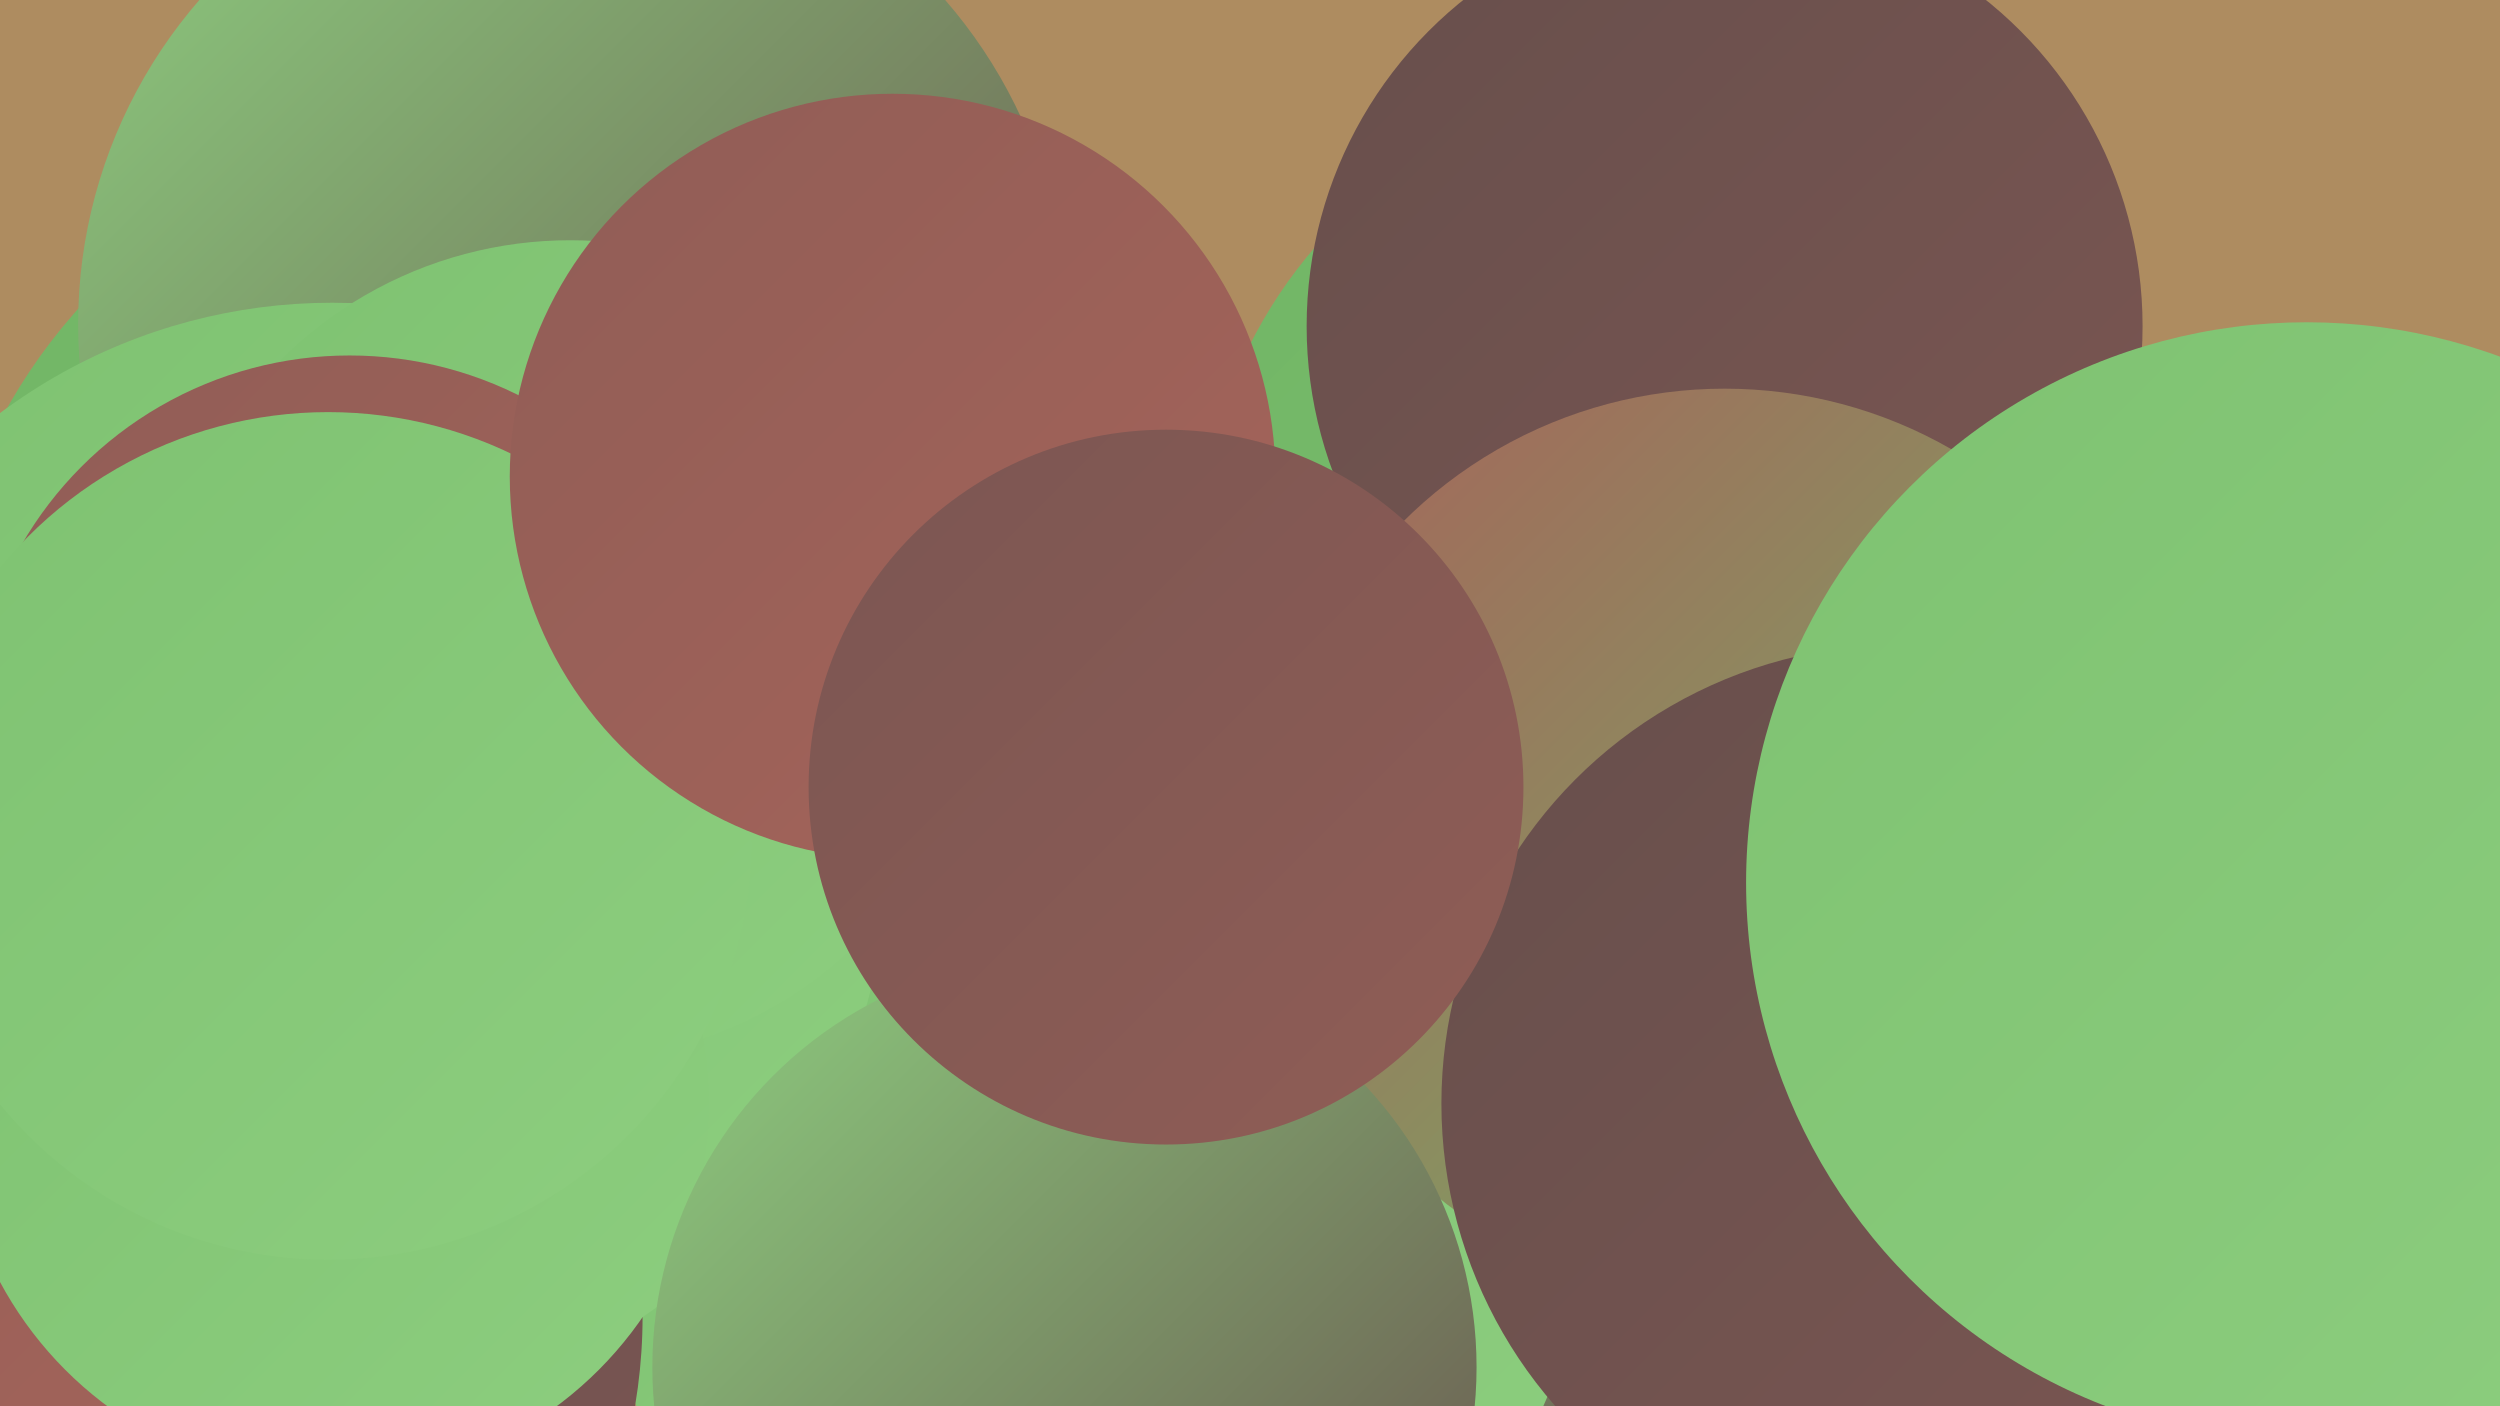 <?xml version="1.0" encoding="UTF-8"?><svg width="1280" height="720" xmlns="http://www.w3.org/2000/svg"><defs><linearGradient id="grad0" x1="0%" y1="0%" x2="100%" y2="100%"><stop offset="0%" style="stop-color:#674f4c;stop-opacity:1" /><stop offset="100%" style="stop-color:#7b5652;stop-opacity:1" /></linearGradient><linearGradient id="grad1" x1="0%" y1="0%" x2="100%" y2="100%"><stop offset="0%" style="stop-color:#7b5652;stop-opacity:1" /><stop offset="100%" style="stop-color:#905d56;stop-opacity:1" /></linearGradient><linearGradient id="grad2" x1="0%" y1="0%" x2="100%" y2="100%"><stop offset="0%" style="stop-color:#905d56;stop-opacity:1" /><stop offset="100%" style="stop-color:#a6645a;stop-opacity:1" /></linearGradient><linearGradient id="grad3" x1="0%" y1="0%" x2="100%" y2="100%"><stop offset="0%" style="stop-color:#a6645a;stop-opacity:1" /><stop offset="100%" style="stop-color:#71b565;stop-opacity:1" /></linearGradient><linearGradient id="grad4" x1="0%" y1="0%" x2="100%" y2="100%"><stop offset="0%" style="stop-color:#71b565;stop-opacity:1" /><stop offset="100%" style="stop-color:#7ec271;stop-opacity:1" /></linearGradient><linearGradient id="grad5" x1="0%" y1="0%" x2="100%" y2="100%"><stop offset="0%" style="stop-color:#7ec271;stop-opacity:1" /><stop offset="100%" style="stop-color:#8dce7f;stop-opacity:1" /></linearGradient><linearGradient id="grad6" x1="0%" y1="0%" x2="100%" y2="100%"><stop offset="0%" style="stop-color:#8dce7f;stop-opacity:1" /><stop offset="100%" style="stop-color:#674f4c;stop-opacity:1" /></linearGradient></defs><rect width="1280" height="720" fill="#ae8c60" /><circle cx="253" cy="349" r="286" fill="url(#grad4)" /><circle cx="726" cy="601" r="215" fill="url(#grad6)" /><circle cx="858" cy="286" r="244" fill="url(#grad4)" /><circle cx="883" cy="167" r="214" fill="url(#grad0)" /><circle cx="558" cy="617" r="254" fill="url(#grad5)" /><circle cx="121" cy="460" r="189" fill="url(#grad6)" /><circle cx="883" cy="432" r="233" fill="url(#grad3)" /><circle cx="55" cy="674" r="274" fill="url(#grad0)" /><circle cx="973" cy="565" r="235" fill="url(#grad0)" /><circle cx="293" cy="166" r="253" fill="url(#grad6)" /><circle cx="170" cy="439" r="284" fill="url(#grad5)" /><circle cx="292" cy="333" r="210" fill="url(#grad5)" /><circle cx="27" cy="540" r="241" fill="url(#grad2)" /><circle cx="170" cy="565" r="193" fill="url(#grad5)" /><circle cx="179" cy="376" r="194" fill="url(#grad2)" /><circle cx="1181" cy="452" r="287" fill="url(#grad5)" /><circle cx="168" cy="428" r="217" fill="url(#grad5)" /><circle cx="545" cy="700" r="211" fill="url(#grad6)" /><circle cx="457" cy="244" r="196" fill="url(#grad2)" /><circle cx="597" cy="403" r="183" fill="url(#grad1)" /></svg>